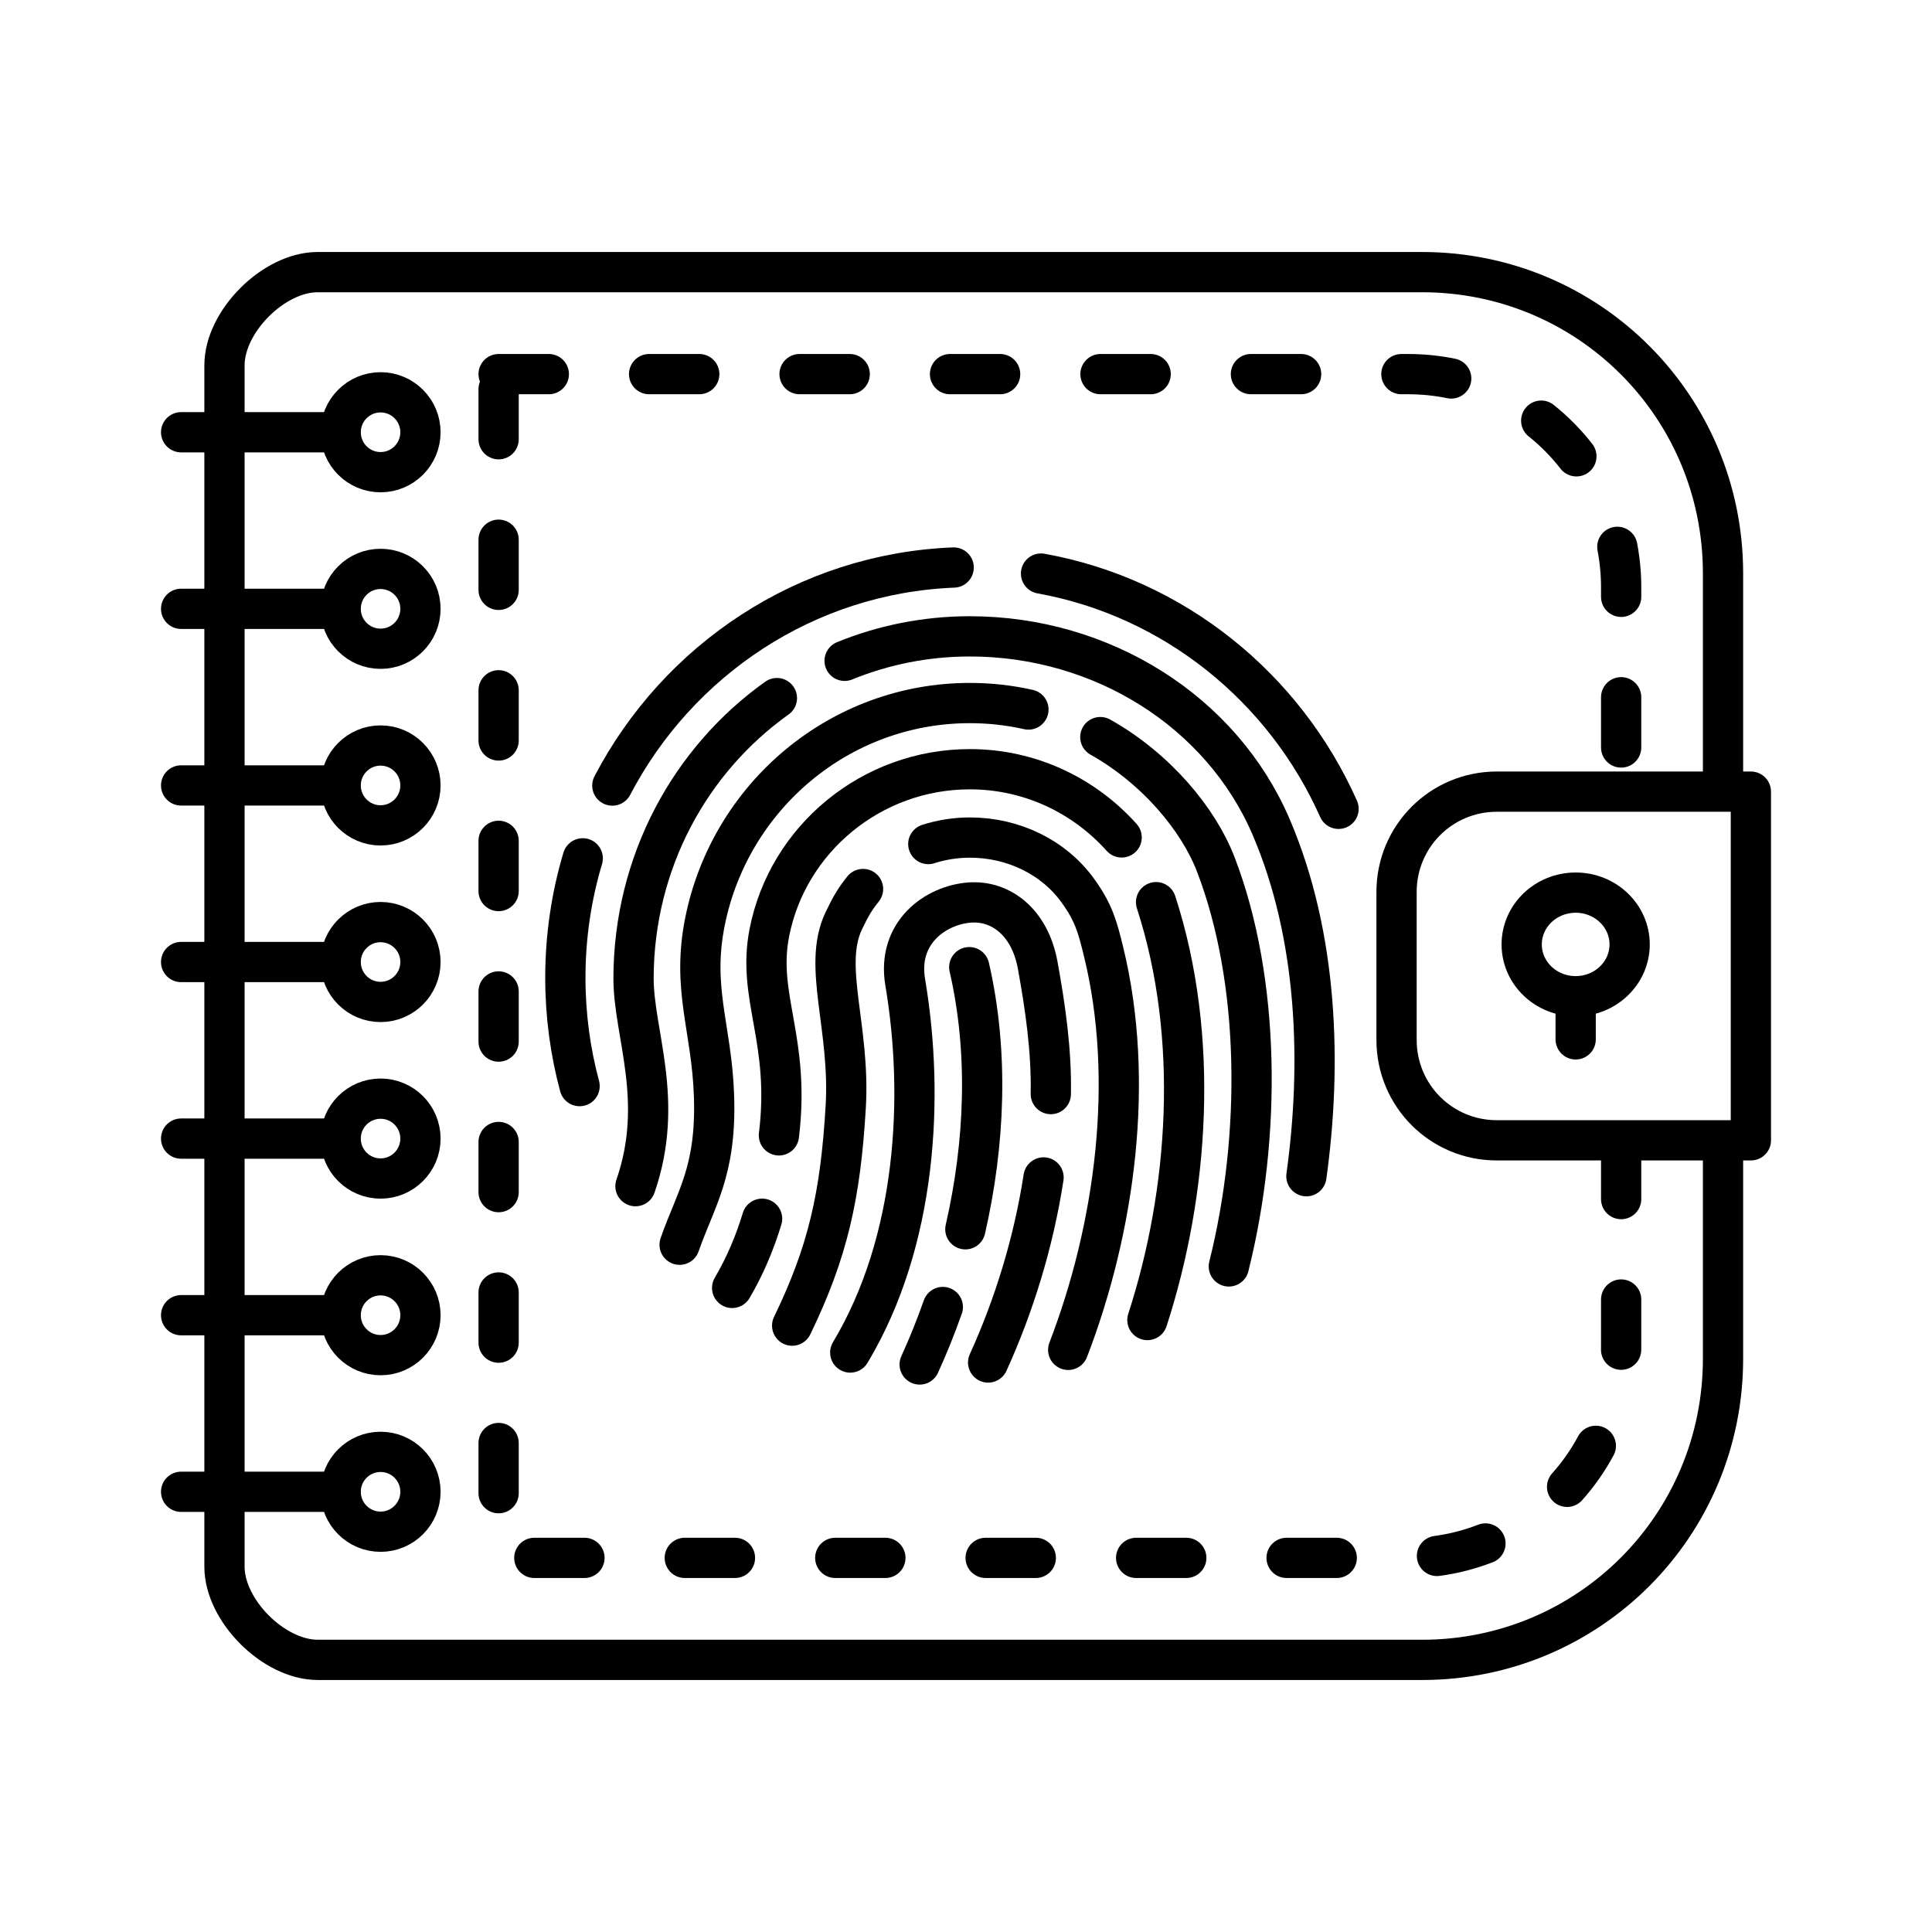 <?xml version="1.0" encoding="UTF-8"?><svg id="b" xmlns="http://www.w3.org/2000/svg" viewBox="0 0 48 48"><defs><style>.cd{fill:none;stroke:#000;stroke-linecap:round;stroke-linejoin:round;}</style></defs><g id="f"><g id="g"><path id="h" class="cd" d="M43.5,19.669v8.662h-6.311c-1.381,0-2.492-1.112-2.492-2.494v-3.675c0-1.382,1.111-2.494,2.492-2.494h6.311Z"/><g id="i"><path id="j" class="cd" d="M40.488,23.464c0,.711-.601,1.287-1.341,1.287h0c-.741,0-1.341-.576-1.341-1.287v-0c0-.711.601-1.287,1.341-1.287h0c.741,0,1.341.576,1.341,1.287v0Z"/><path id="k" class="cd" d="M39.147,24.793v1.03"/></g></g><g id="l"><path id="m" class="cd" d="M42.808,28.436v5.321c0,4.145-3.334,7.482-7.476,7.482H7.894c-1.092,0-2.317-1.224-2.317-2.316l0-29.846c0-1.092,1.223-2.316,2.314-2.316h27.441c4.142,0,7.476,3.337,7.476,7.482v5.321"/><g id="n"><path id="o" class="cd" d="M12.388,10.913v-1.246"/><path id="p" class="cd" d="M12.388,14.655v-1.246"/><path id="q" class="cd" d="M12.388,18.397v-1.247"/><path id="r" class="cd" d="M12.388,22.138v-1.248"/><path id="s" class="cd" d="M12.388,25.878v-1.246"/><path id="t" class="cd" d="M12.388,29.618v-1.246"/><path id="u" class="cd" d="M12.388,37.098v-1.247"/><path id="v" class="cd" d="M14.521,38.705h-1.246"/><path id="w" class="cd" d="M18.26,38.705h-1.247"/><path id="x" class="cd" d="M21.997,38.705h-1.245"/><path id="y" class="cd" d="M25.734,38.705h-1.246"/><path id="z" class="cd" d="M29.473,38.705h-1.246"/><path id="aa" class="cd" d="M33.211,38.705h-1.246"/><path id="ab" class="cd" d="M36.906,38.347c-.382.148-.785.254-1.205.31"/><path id="ac" class="cd" d="M39.648,35.921c-.198.368-.438.71-.714,1.019"/><path id="ad" class="cd" d="M40.277,32.286v1.12c0,.042-0.0.085-.001.127"/><path id="ae" class="cd" d="M40.277,28.545v1.246"/><path id="af" class="cd" d="M40.277,17.323v1.248"/><path id="ag" class="cd" d="M40.182,13.586c.062.326.095.663.095,1.008v.234"/><path id="ah" class="cd" d="M38.291,10.451c.325.26.618.557.874.886"/><path id="ai" class="cd" d="M34.817,9.295h.164c.368,0,.727.037,1.074.108"/><path id="aj" class="cd" d="M31.079,9.295h1.247"/><path id="ak" class="cd" d="M27.341,9.295h1.247"/><path id="al" class="cd" d="M23.603,9.295h1.245"/><path id="am" class="cd" d="M19.865,9.295h1.246"/><path id="an" class="cd" d="M16.127,9.295h1.246"/><path id="ao" class="cd" d="M12.388,9.295h1.247"/><path id="ap" class="cd" d="M12.388,33.358v-1.247"/></g></g><g id="aq"><g id="ar"><path id="as" class="cd" d="M10.446,10.739c0,.548-.444.992-.991.992s-.991-.444-.991-.992.444-.992.991-.992.991.444.991.992Z"/><path id="at" class="cd" d="M8.454,10.739h-3.954"/></g><g id="au"><path id="av" class="cd" d="M10.446,37.063c-0.0.548-.444.992-.991.992s-.991-.444-.991-.992c0-.548.444-.992.991-.992s.991.444.991.992Z"/><path id="aw" class="cd" d="M8.454,37.063h-3.954"/></g><g id="ax"><path id="ay" class="cd" d="M10.446,15.126c-0.0.548-.444.992-.991.992s-.991-.444-.991-.992c0-.548.444-.992.991-.992h0c.547,0,.991.444.991.992v0Z"/><path id="az" class="cd" d="M8.454,15.126h-3.954"/></g><g id="ba"><path id="bb" class="cd" d="M10.446,19.514c-0.0.548-.444.992-.991.992s-.991-.444-.991-.992c0-.548.444-.992.991-.992s.991.444.991.992Z"/><path id="bc" class="cd" d="M8.454,19.514h-3.954"/></g><g id="bd"><path id="be" class="cd" d="M10.446,23.901c-0.0.548-.444.992-.991.992s-.991-.444-.991-.992c0-.548.444-.992.991-.992s.991.444.991.992Z"/><path id="bf" class="cd" d="M8.454,23.901h-3.954"/></g><g id="bg"><path id="bh" class="cd" d="M10.446,28.288c0,.548-.444.992-.991.992h-0c-.547,0-.991-.444-.991-.992h0c0-.548.444-.992.991-.992s.991.444.991.992Z"/><path id="bi" class="cd" d="M8.454,28.288h-3.954"/></g><g id="bj"><path id="bk" class="cd" d="M10.446,32.676c-0.0.548-.444.992-.991.992s-.991-.444-.991-.992c0-.548.444-.992.991-.992h0c.547,0,.991.444.991.992h0Z"/><path id="bl" class="cd" d="M8.454,32.676h-3.954"/></g></g><g id="bm"><path id="bn" class="cd" d="M15.213,19.517c1.629-3.115,4.801-5.271,8.481-5.417"/><path id="bo" class="cd" d="M14.4,26.984c-.231-.858-.354-1.76-.354-2.692,0-1.032.151-2.028.432-2.967"/><path id="bp" class="cd" d="M25.864,14.25c3.303.596,6.049,2.83,7.392,5.845"/><path id="bq" class="cd" d="M19.302,17.344c-2.154,1.534-3.553,4.074-3.562,6.948-.004,1.383.785,3.048.048,5.178"/><path id="br" class="cd" d="M20.984,16.418c.962-.392,2.011-.608,3.111-.608,3.286,0,6.255,1.868,7.485,4.734,1.169,2.724,1.261,5.916.877,8.679"/><path id="bs" class="cd" d="M27.337,18.313c1.383.775,2.438,2.041,2.868,3.161,1.113,2.893,1.137,6.75.325,9.99"/><path id="bt" class="cd" d="M19.681,32.935c.888-1.832,1.201-3.231,1.331-5.437.116-1.971-.584-3.496-.05-4.618.174-.366.287-.553.48-.793"/><path id="bu" class="cd" d="M23.063,20.97c.326-.104.672-.161,1.032-.161,1.084,0,2.081.489,2.678,1.311.405.557.497.923.643,1.516.788,3.21.283,6.886-.877,9.901"/><path id="bv" class="cd" d="M23.424,32.472c-.173.491-.365.968-.575,1.428"/><path id="bw" class="cd" d="M24.081,24.029c.486,2.112.391,4.379-.097,6.512"/><path id="bx" class="cd" d="M26.107,27.182c.02-1.083-.135-2.151-.326-3.203-.196-1.076-.924-1.611-1.686-1.556-.847.061-1.814.746-1.605,1.981.478,2.831.295,6.429-1.366,9.199"/><path id="by" class="cd" d="M24.55,33.851c.641-1.408,1.128-2.981,1.377-4.598"/><path id="bz" class="cd" d="M28.722,22.414c1.087,3.346.816,7.206-.215,10.382"/><path id="ca" class="cd" d="M19.352,28.208c.291-2.379-.552-3.428-.238-5.035.457-2.333,2.542-4.062,4.981-4.062,1.495,0,2.839.653,3.772,1.694"/><path id="cb" class="cd" d="M18.19,31.998c.321-.546.562-1.119.744-1.719"/><path id="cc" class="cd" d="M16.885,30.925c.404-1.156.915-1.821.855-3.687-.055-1.706-.567-2.668-.22-4.366.631-3.09,3.343-5.405,6.575-5.405.5,0,.987.055,1.456.161"/></g></g></svg>